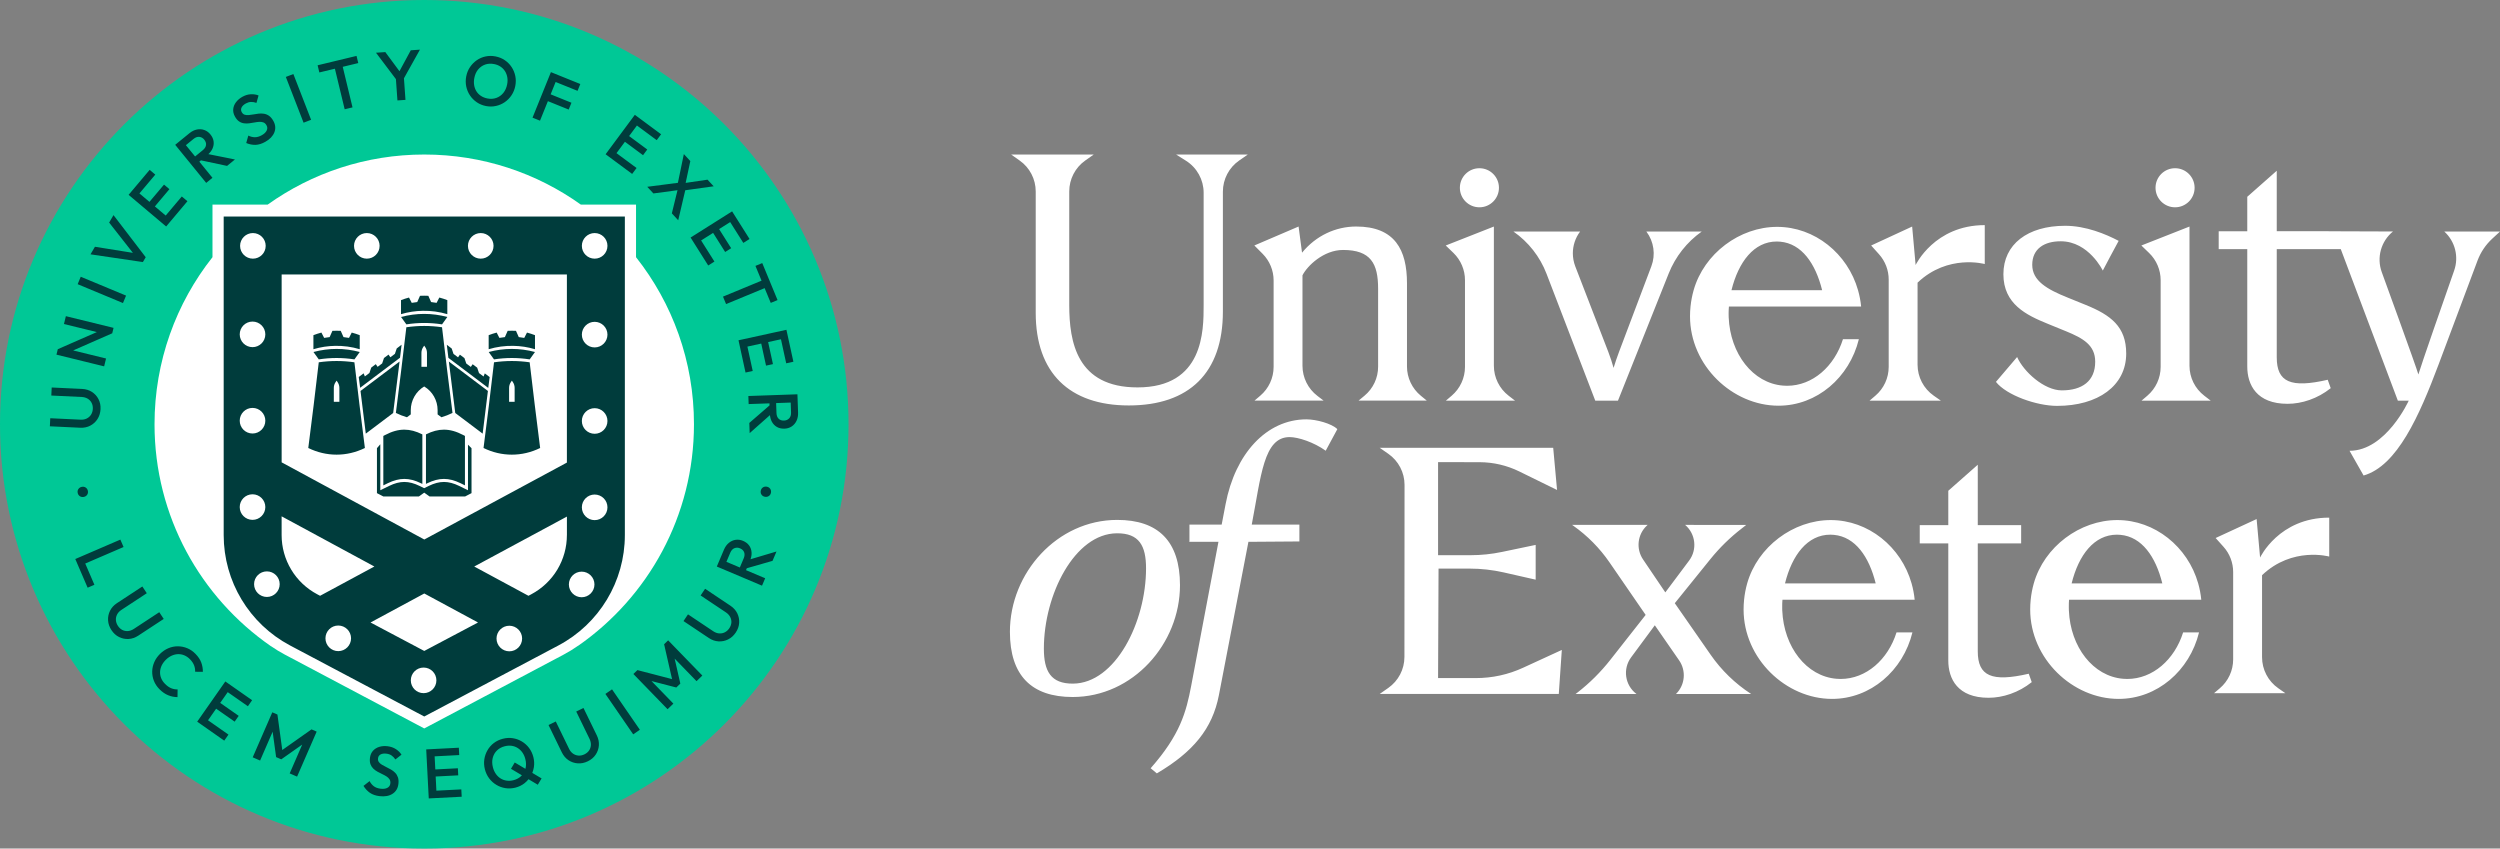 <?xml version="1.0" encoding="utf-8"?>
<!-- Generator: Adobe Illustrator 26.5.0, SVG Export Plug-In . SVG Version: 6.00 Build 0)  -->
<svg version="1.1" id="Layer_1" xmlns="http://www.w3.org/2000/svg" xmlns:xlink="http://www.w3.org/1999/xlink" x="0px" y="0px"
	 viewBox="0 0 1109.38 376.54" style="enable-background:new 0 0 1109.38 376.54;" xml:space="preserve">
<rect x="0" y="0" width="1109.38" height="376.54" fill="#808080" stroke="none"/>
<style type="text/css">
	.st0{fill:#00C896;}
	.st1{fill:#FFFFFF;}
	.st2{fill:#003C3C;}
	.st3{fill:#FFFFFF;}
</style>
<g>
	<g>
		<path class="st0" d="M376.54,188.27c0,103.98-84.29,188.27-188.27,188.27C84.29,376.54,0,292.24,0,188.27S84.29,0,188.27,0
			C292.24,0,376.54,84.29,376.54,188.27"/>
		<path class="st1" d="M282.24,114.13V90.8h-24.48c-19.59-14-43.58-22.23-69.5-22.23c-25.92,0-49.91,8.24-69.5,22.23H94.29v23.33
			c-16.11,20.39-25.72,46.14-25.72,74.14c0,40.84,20.46,76.9,51.68,98.5c0.01-0.01,0.01-0.01,0.02-0.02c1.96,1.35,4,2.61,6.14,3.74
			l61.85,32.76l61.85-32.76c2.26-1.2,4.42-2.53,6.48-3.98c0.01,0.01,0.01,0.01,0.02,0.02c31.03-21.63,51.34-57.57,51.34-98.26
			C307.97,160.27,298.35,134.52,282.24,114.13"/>
		<path class="st2" d="M277.28,237.45V96.09H99.26v141.36c0,20.53,11.34,39.37,29.47,48.98l59.53,31.52l59.53-31.52
			C265.93,276.82,277.28,257.98,277.28,237.45 M220.33,283.34c0-3.13,2.55-5.67,5.68-5.67c3.14,0,5.68,2.54,5.68,5.67
			c0,3.14-2.54,5.68-5.68,5.68C222.88,289.02,220.33,286.48,220.33,283.34 M182.3,301.91c0-3.14,2.54-5.68,5.67-5.68
			c3.14,0,5.68,2.54,5.68,5.68c0,3.14-2.54,5.68-5.68,5.68C184.83,307.59,182.3,305.05,182.3,301.91 M164.42,276.23l23.86-12.87
			l23.84,12.87l-23.86,12.63L164.42,276.23z M144.42,283.26c0-3.14,2.54-5.68,5.68-5.68c3.13,0,5.68,2.54,5.68,5.68
			c0,3.13-2.55,5.68-5.68,5.68C146.96,288.94,144.42,286.39,144.42,283.26 M124.97,229.12l41.16,22.27l-24.09,12.99l-1.27-0.67
			c-4.76-2.52-8.76-6.3-11.54-10.93c-2.79-4.63-4.26-9.93-4.26-15.33V229.12z M106.38,225.02c0-3.14,2.54-5.68,5.68-5.68
			c3.13,0,5.68,2.54,5.68,5.68c0,3.13-2.55,5.67-5.68,5.67C108.91,230.68,106.38,228.15,106.38,225.02 M106.38,186.69
			c0-3.14,2.54-5.68,5.68-5.68c3.13,0,5.68,2.54,5.68,5.68c0,3.14-2.55,5.68-5.68,5.68C108.91,192.37,106.38,189.83,106.38,186.69
			 M106.38,148.38c0-3.14,2.54-5.68,5.68-5.68c3.13,0,5.68,2.54,5.68,5.68c0,3.13-2.55,5.67-5.68,5.67
			C108.91,154.04,106.38,151.51,106.38,148.38 M117.9,109.1c0,3.14-2.54,5.68-5.68,5.68c-3.13,0-5.68-2.54-5.68-5.68
			c0-3.13,2.55-5.68,5.68-5.68C115.37,103.42,117.9,105.97,117.9,109.1 M124.11,259.22c0,3.14-2.54,5.68-5.68,5.68
			c-3.14,0-5.68-2.54-5.68-5.68c0-3.13,2.54-5.67,5.68-5.67C121.58,253.55,124.11,256.09,124.11,259.22 M168.45,109.1
			c0,3.14-2.54,5.68-5.68,5.68c-3.13,0-5.67-2.54-5.67-5.68c0-3.13,2.54-5.68,5.67-5.68C165.92,103.42,168.45,105.97,168.45,109.1
			 M219.01,109.1c0,3.14-2.55,5.68-5.68,5.68c-3.14,0-5.68-2.54-5.68-5.68c0-3.13,2.54-5.68,5.68-5.68
			C216.46,103.42,219.01,105.97,219.01,109.1 M251.56,205.27l-63.28,34.14l-63.3-34.24v-83.37h126.58V205.27z M251.56,237.45
			c0,5.4-1.47,10.69-4.25,15.33c-2.78,4.62-6.78,8.4-11.55,10.93l-1.26,0.67l-24.06-12.99l41.13-22.16V237.45z M258.11,253.67
			c3.14,0,5.68,2.54,5.68,5.68c0,3.13-2.54,5.68-5.68,5.68c-3.13,0-5.67-2.55-5.67-5.68C252.45,256.21,254.99,253.67,258.11,253.67
			 M269.56,109.1c0,3.14-2.54,5.68-5.68,5.68c-3.14,0-5.68-2.54-5.68-5.68c0-3.13,2.54-5.68,5.68-5.68
			C267.02,103.42,269.56,105.97,269.56,109.1 M269.56,148.49c0,3.13-2.54,5.68-5.68,5.68c-3.14,0-5.68-2.55-5.68-5.68
			c0-3.14,2.54-5.68,5.68-5.68C267.02,142.82,269.56,145.35,269.56,148.49 M269.56,186.81c0,3.14-2.54,5.68-5.68,5.68
			c-3.14,0-5.68-2.54-5.68-5.68c0-3.13,2.54-5.68,5.68-5.68C267.02,181.13,269.56,183.68,269.56,186.81 M269.56,225.13
			c0,3.13-2.54,5.68-5.68,5.68c-3.14,0-5.68-2.55-5.68-5.68c0-3.14,2.54-5.68,5.68-5.68C267.02,219.46,269.56,221.99,269.56,225.13
			 M188.25,218.61l2.37,1.7h15.77l2.85-1.48V198.9l-1.57-1.57v20.22l-3.88-1.9c-2.44-1.2-4.66-1.78-6.78-1.78
			c-2.13,0-4.35,0.58-6.79,1.78l-2,0.98l-2-0.98c-2.44-1.2-4.66-1.78-6.79-1.78c-2.13,0-4.35,0.58-6.79,1.78l-3.88,1.9v-20.42
			l-1.49,1.75v19.95l2.85,1.48h15.77L188.25,218.61z M202.03,183.27l12.15,9.16c0.82-6.48,1.6-12.87,2.33-18.94l-17.33-13.06
			c0.88,7.28,1.83,14.97,2.82,22.67L202.03,183.27z M219.22,160.77c-1.48,12.69-3.01,25.36-4.65,38.03c8.03,3.94,17.09,3.94,25.12,0
			c-1.63-12.66-3.16-25.34-4.65-38.03C229.78,160.01,224.49,160.01,219.22,160.77 M225.91,172.13c0-0.91,0.27-1.81,0.78-2.56
			c0.18-0.27,0.27-0.39,0.45-0.66c0.17,0.27,0.27,0.39,0.45,0.66c0.51,0.75,0.78,1.65,0.78,2.56v6.18c-0.82,0.01-1.64,0.01-2.46,0
			V172.13z M235.05,159.48c0.77-1.11,1.54-2.21,2.35-3.28c-6.77-1.82-13.77-1.82-20.54,0c0.81,1.08,1.59,2.17,2.36,3.28
			C224.49,158.66,229.78,158.66,235.05,159.48 M227.75,153.47c3.23,0.05,6.51,0.54,9.65,1.49v-6.23c-1.17-0.45-2.34-0.83-3.55-1.15
			c-0.41,0.78-0.81,1.57-1.21,2.36c-0.81-0.15-1.62-0.26-2.44-0.35c-0.41-0.93-0.82-1.85-1.23-2.78c-1.24-0.06-2.45-0.06-3.69,0
			c-0.41,0.93-0.82,1.85-1.23,2.78c-0.82,0.08-1.63,0.2-2.44,0.35c-0.4-0.79-0.8-1.58-1.21-2.36c-1.21,0.32-2.38,0.7-3.55,1.15v6.23
			C220.4,153.89,224.11,153.41,227.75,153.47 M217.29,167.32l-2.16-1.63l-0.55,1.38l-2.02-1.52l-0.81-2.4l-2.02-1.52l-0.81,1.19
			l-2.02-1.52l-0.81-2.4l-2.02-1.52l-0.81,1.19l-2.02-1.52l-0.81-2.4l-2.16-1.65c0,0,0.51,4.23,0.7,5.8l17.69,13.34
			C216.79,171.19,217.29,167.32,217.29,167.32 M196.15,143.94c0.77-1.11,1.54-2.21,2.36-3.28c-6.77-1.82-13.77-1.82-20.54,0
			c0.81,1.07,1.59,2.17,2.36,3.28C185.59,143.11,190.88,143.11,196.15,143.94 M187.62,137.92c3.64-0.06,7.35,0.42,10.88,1.49v-6.23
			c-1.17-0.45-2.34-0.83-3.55-1.15c-0.41,0.78-0.81,1.57-1.21,2.36c-0.81-0.15-1.62-0.26-2.44-0.35c-0.41-0.93-0.82-1.85-1.23-2.78
			c-1.24-0.06-2.45-0.06-3.69,0c-0.41,0.93-0.82,1.85-1.23,2.78c-0.82,0.08-1.63,0.2-2.44,0.35c-0.4-0.79-0.8-1.58-1.21-2.36
			c-1.21,0.32-2.38,0.7-3.55,1.15v6.23C181.11,138.46,184.39,137.97,187.62,137.92 M178.21,152.97l-2.16,1.65l-0.81,2.4l-2.02,1.52
			l-0.81-1.19l-2.02,1.52l-0.81,2.4l-2.02,1.52l-0.81-1.19l-2.02,1.52l-0.81,2.4l-2.02,1.52l-0.55-1.38l-2.16,1.63
			c0,0,0.51,3.87,0.62,4.79l17.69-13.34C177.7,157.2,178.21,152.97,178.21,152.97 M157.28,159.48c0.77-1.11,1.54-2.2,2.36-3.28
			c-6.77-1.82-13.77-1.82-20.54,0c0.81,1.07,1.59,2.17,2.36,3.28C146.72,158.66,152.01,158.66,157.28,159.48 M148.75,153.47
			c3.64-0.06,7.35,0.42,10.88,1.49v-6.23c-1.17-0.45-2.34-0.83-3.55-1.15c-0.41,0.78-0.81,1.57-1.21,2.36
			c-0.81-0.15-1.62-0.26-2.44-0.35c-0.41-0.93-0.82-1.85-1.23-2.78c-1.24-0.06-2.45-0.06-3.69,0c-0.41,0.93-0.82,1.85-1.23,2.78
			c-0.82,0.08-1.63,0.2-2.44,0.35c-0.4-0.79-0.8-1.58-1.21-2.36c-1.21,0.32-2.38,0.7-3.55,1.15v6.23
			C142.24,154.01,145.52,153.52,148.75,153.47 M141.45,160.77c-1.48,12.69-3,25.36-4.65,38.03c8.04,3.94,17.09,3.94,25.12,0
			c-1.64-12.66-3.15-25.34-4.65-38.03C152.01,160.01,146.72,160.01,141.45,160.77 M148.13,172.13c0-0.91,0.27-1.81,0.79-2.56
			c0.17-0.27,0.27-0.39,0.44-0.66c0.19,0.27,0.28,0.39,0.45,0.66c0.51,0.75,0.79,1.65,0.79,2.56v6.18c-0.82,0.01-1.64,0.01-2.47,0
			V172.13z M162.32,192.43l12.15-9.16l0.02-0.17c1-7.7,1.95-15.39,2.82-22.67l-17.33,13.06
			C160.72,179.57,161.5,185.96,162.32,192.43 M186.8,214.44l0.62,0.3v-21.98c-2.87-1.43-5.43-2.1-8-2.1c-2.75,0-5.48,0.77-8.6,2.41
			l-0.72,0.38v21.94l1.94-0.95c2.63-1.29,5.05-1.92,7.38-1.92C181.76,212.52,184.18,213.15,186.8,214.44 M196.99,190.66
			c-2.56,0-5.11,0.67-7.97,2.09v21.98l0.59-0.29c2.63-1.29,5.05-1.92,7.39-1.92c2.34,0,4.75,0.63,7.38,1.91l1.94,0.95v-21.94
			l-0.72-0.38C202.48,191.43,199.74,190.66,196.99,190.66 M188.24,171.49c1.84,1.11,3.33,2.65,4.36,4.47
			c1.02,1.81,1.59,3.87,1.59,6.02v1.91c0.71,0.53,0.99,0.74,1.7,1.27c1.68-0.5,3.31-1.14,4.91-1.92
			c-1.65-12.66-3.16-25.35-4.65-38.02c-5.27-0.77-10.56-0.77-15.83,0c-1.5,12.67-3.01,25.36-4.65,38.02
			c1.6,0.79,3.22,1.43,4.91,1.92c0.71-0.53,1-0.74,1.7-1.27v-1.91C182.3,177.69,184.56,173.7,188.24,171.49 M189.47,162.76
			c-0.82,0.01-1.65,0.01-2.46,0v-6.17c0-0.92,0.27-1.82,0.78-2.56c0.17-0.27,0.27-0.4,0.45-0.66c0.17,0.27,0.27,0.4,0.45,0.66
			c0.51,0.74,0.78,1.64,0.78,2.56V162.76z"/>
		<path class="st2" d="M342.11,218.66c-0.13,0.65-0.45,1.14-0.97,1.47c-0.52,0.33-1.1,0.43-1.73,0.31
			c-0.65-0.13-1.15-0.44-1.49-0.95c-0.35-0.5-0.45-1.08-0.32-1.73c0.13-0.65,0.45-1.14,0.96-1.48c0.51-0.33,1.09-0.43,1.74-0.31
			c0.63,0.13,1.12,0.44,1.48,0.94C342.12,217.43,342.24,218.01,342.11,218.66 M322.35,249.31l1.72-4.07
			c0.43-1.01,1.05-1.67,1.85-1.99c0.81-0.31,1.63-0.29,2.47,0.07c0.94,0.4,1.55,0.99,1.83,1.77c0.29,0.79,0.22,1.69-0.21,2.7
			l-1.71,4.04L322.35,249.31z M342.81,248.88l1.76-4.15l-11.52,3.43c0.36-1.04,0.53-2.04,0.46-3.01c-0.07-1.16-0.43-2.18-1.07-3.07
			c-0.64-0.89-1.54-1.58-2.7-2.07c-1.11-0.47-2.21-0.63-3.3-0.47c-1.09,0.16-2.09,0.61-3,1.35c-0.91,0.74-1.63,1.74-2.17,3
			l-3.18,7.51l20.06,8.49l1.4-3.29l-8.51-3.6l0.36-0.85L342.81,248.88z M326.49,280.69c-0.91,1.36-2.04,2.38-3.39,3.05
			c-1.35,0.67-2.77,0.96-4.27,0.87c-1.5-0.09-2.93-0.59-4.29-1.5l-11.23-7.51l1.99-2.98l11.2,7.49c0.88,0.59,1.77,0.91,2.66,0.97
			c0.89,0.06,1.73-0.11,2.51-0.51c0.78-0.4,1.44-1,1.97-1.79c0.54-0.81,0.84-1.64,0.91-2.5c0.06-0.86-0.11-1.68-0.52-2.48
			c-0.41-0.79-1.04-1.48-1.9-2.06l-11.23-7.5l1.99-2.97l11.25,7.52c1.36,0.91,2.37,2.03,3.03,3.37c0.65,1.34,0.93,2.75,0.84,4.23
			C327.92,277.88,327.41,279.31,326.49,280.69 M311.66,299.78l-15.17-15.63l-1.79,1.73l3.53,15.48l-15.37-4l-1.79,1.73l15.17,15.63
			l2.57-2.49l-9.71-10.01l11.01,2.86l1.79-1.73l-2.52-11.09l9.71,10.01L311.66,299.78z M280.99,325.87l-12.35-17.94l2.95-2.03
			l12.35,17.94L280.99,325.87z M260.85,337.82c-1.47,0.72-2.96,1.03-4.46,0.92c-1.5-0.1-2.88-0.57-4.12-1.4
			c-1.25-0.83-2.23-1.99-2.95-3.46l-5.91-12.15l3.22-1.57l5.89,12.12c0.46,0.95,1.06,1.68,1.81,2.18c0.74,0.5,1.55,0.78,2.43,0.83
			c0.88,0.05,1.74-0.14,2.6-0.56c0.88-0.43,1.56-0.99,2.04-1.7c0.49-0.71,0.75-1.51,0.81-2.4c0.05-0.89-0.15-1.8-0.6-2.74
			l-5.91-12.15l3.22-1.57l5.92,12.17c0.72,1.47,1.02,2.95,0.91,4.44c-0.11,1.48-0.58,2.84-1.41,4.08
			C263.51,336.11,262.35,337.09,260.85,337.82 M231.33,344.31c-0.91,0.92-2.08,1.55-3.51,1.92c-1.05,0.26-2.06,0.32-3.04,0.17
			c-0.98-0.15-1.87-0.47-2.67-0.98c-0.8-0.5-1.5-1.18-2.09-2.03c-0.59-0.84-1.02-1.82-1.3-2.93c-0.38-1.49-0.4-2.87-0.07-4.15
			c0.33-1.28,0.95-2.38,1.87-3.28c0.92-0.91,2.08-1.54,3.49-1.89c1.06-0.27,2.08-0.33,3.05-0.19c0.97,0.14,1.86,0.47,2.67,0.98
			c0.81,0.51,1.51,1.18,2.1,2.01c0.58,0.83,1.01,1.79,1.29,2.9c0.38,1.49,0.4,2.88,0.07,4.17c-0.01,0.05-0.03,0.1-0.05,0.15
			l-4.72-2.81l-1.67,2.8l4.83,2.88C231.5,344.11,231.43,344.21,231.33,344.31 M240.33,345.43l-4.12-2.46
			c0.33-0.82,0.57-1.67,0.71-2.57c0.22-1.46,0.14-2.94-0.24-4.45c-0.38-1.51-1.02-2.85-1.9-4.03c-0.89-1.18-1.95-2.14-3.19-2.88
			c-1.24-0.75-2.58-1.23-4.01-1.46c-1.44-0.22-2.91-0.15-4.42,0.24c-1.51,0.38-2.84,1.01-4,1.89c-1.16,0.88-2.1,1.94-2.82,3.19
			c-0.72,1.24-1.2,2.59-1.42,4.03c-0.22,1.45-0.14,2.93,0.24,4.43c0.38,1.51,1.02,2.85,1.9,4.03c0.89,1.18,1.95,2.14,3.18,2.88
			c1.24,0.75,2.58,1.24,4.03,1.47c1.45,0.23,2.93,0.16,4.44-0.22c1.49-0.38,2.81-1.01,3.96-1.9c0.71-0.55,1.33-1.17,1.87-1.84
			l4.1,2.45L240.33,345.43z M204.88,353.55l-0.17-3.26l-11.06,0.57l-0.32-6.28l10.01-0.52l-0.16-3.14l-10.01,0.52l-0.3-5.81
			l10.91-0.57l-0.17-3.26l-14.48,0.75l1.13,21.75L204.88,353.55z M168.44,353.29c-1.71-0.2-3.12-0.69-4.25-1.45
			c-1.12-0.76-2.08-1.79-2.89-3.1l2.7-2.12c0.49,0.94,1.12,1.7,1.89,2.28c0.77,0.58,1.79,0.95,3.06,1.1c1.2,0.14,2.18,0.01,2.95-0.4
			c0.77-0.41,1.21-1.05,1.31-1.91c0.09-0.72-0.03-1.33-0.34-1.83c-0.32-0.5-0.76-0.93-1.33-1.3c-0.57-0.37-1.21-0.72-1.91-1.04
			c-0.7-0.32-1.4-0.68-2.1-1.07c-0.7-0.39-1.32-0.84-1.87-1.37c-0.55-0.53-0.97-1.17-1.26-1.94c-0.28-0.77-0.36-1.7-0.23-2.82
			c0.15-1.28,0.6-2.33,1.33-3.15c0.73-0.82,1.67-1.4,2.79-1.75c1.13-0.35,2.35-0.44,3.67-0.28c1.42,0.17,2.66,0.6,3.72,1.29
			c1.06,0.69,1.88,1.51,2.48,2.46l-2.7,2.12c-0.53-0.77-1.12-1.37-1.74-1.79c-0.63-0.42-1.38-0.68-2.24-0.78
			c-1.07-0.13-1.94-0.01-2.6,0.35c-0.66,0.36-1.04,0.93-1.13,1.71c-0.08,0.66,0.04,1.21,0.37,1.66c0.32,0.45,0.77,0.84,1.35,1.19
			c0.57,0.35,1.21,0.69,1.91,1.03c0.7,0.33,1.4,0.7,2.09,1.1c0.69,0.4,1.32,0.87,1.87,1.43c0.55,0.56,0.96,1.24,1.24,2.04
			c0.28,0.81,0.35,1.79,0.21,2.94c-0.23,1.94-1.1,3.39-2.6,4.36C172.69,353.22,170.77,353.57,168.44,353.29 M138.24,323.66
			l-12.98,9.16l-2.15-15.74l-2.28-0.99l-8.69,19.97l3.28,1.43l5.56-12.79l1.55,11.27l2.28,0.99l9.3-6.55l-5.56,12.79l3.28,1.43
			l8.69-19.97L138.24,323.66z M110,313.4l1.87-2.68l-11.88-8.32L87.5,320.25l12.01,8.41l1.87-2.68l-9.07-6.35l3.6-5.15l8.21,5.75
			l1.8-2.57l-8.21-5.75l3.34-4.77L110,313.4z M70.73,305.81c-1.1-1.13-1.92-2.37-2.45-3.72c-0.53-1.36-0.77-2.75-0.74-4.18
			c0.04-1.43,0.35-2.81,0.95-4.15c0.59-1.34,1.45-2.55,2.56-3.64c1.11-1.09,2.34-1.91,3.69-2.48c1.35-0.56,2.73-0.85,4.16-0.84
			c1.42,0,2.81,0.28,4.16,0.83c1.35,0.55,2.58,1.39,3.68,2.52c1.23,1.26,2.09,2.55,2.58,3.88c0.48,1.33,0.72,2.69,0.7,4.1
			l-3.43-0.04c0.05-0.95-0.1-1.9-0.46-2.83c-0.36-0.94-0.97-1.84-1.83-2.72c-0.76-0.77-1.58-1.34-2.47-1.72
			c-0.89-0.38-1.81-0.55-2.77-0.54c-0.95,0.02-1.89,0.24-2.82,0.65c-0.93,0.42-1.8,1.02-2.62,1.82c-0.81,0.8-1.44,1.66-1.88,2.58
			c-0.43,0.92-0.67,1.86-0.71,2.81c-0.04,0.95,0.12,1.88,0.48,2.78c0.36,0.9,0.91,1.73,1.67,2.5c0.93,0.95,1.86,1.61,2.8,1.99
			c0.93,0.38,1.88,0.55,2.83,0.51l-0.04,3.43c-1.42,0-2.81-0.28-4.17-0.84C73.24,307.95,71.95,307.05,70.73,305.81 M49.45,279.61
			c-0.9-1.37-1.4-2.81-1.49-4.31c-0.09-1.5,0.19-2.93,0.86-4.27c0.67-1.35,1.69-2.47,3.06-3.37l11.29-7.41l1.97,2.99l-11.26,7.4
			c-0.89,0.58-1.53,1.27-1.93,2.07c-0.41,0.8-0.58,1.64-0.51,2.51c0.07,0.88,0.36,1.71,0.89,2.51c0.54,0.81,1.19,1.42,1.95,1.81
			c0.77,0.39,1.59,0.55,2.48,0.49c0.89-0.06,1.77-0.38,2.63-0.95l11.29-7.42l1.97,2.99l-11.31,7.43c-1.37,0.9-2.8,1.39-4.28,1.47
			c-1.49,0.08-2.89-0.21-4.22-0.87C51.48,282.02,50.36,280.99,49.45,279.61 M54.83,242.74l-1.42-3.29l-20,8.62l5.48,12.72l3-1.29
			l-4.06-9.43L54.83,242.74z M34.47,218.71c-0.13-0.65-0.02-1.23,0.34-1.73c0.36-0.5,0.85-0.82,1.48-0.94
			c0.65-0.13,1.23-0.03,1.74,0.31c0.51,0.33,0.83,0.82,0.96,1.48c0.13,0.65,0.02,1.23-0.32,1.73c-0.34,0.5-0.84,0.82-1.49,0.95
			c-0.63,0.12-1.21,0.02-1.73-0.31C34.92,219.85,34.6,219.36,34.47,218.71 M350.19,185.65c-0.6,0.62-1.36,0.95-2.27,0.98
			c-1.02,0.04-1.82-0.24-2.41-0.83c-0.59-0.59-0.91-1.44-0.95-2.54l-0.15-4.39l6.47-0.23l0.15,4.42
			C351.07,184.17,350.79,185.03,350.19,185.65 M353.86,174.97l-21.77,0.76l0.12,3.58l9.24-0.32l0.03,0.92l-8.97,7.77l0.16,4.51
			l9-7.97c0.11,1.09,0.39,2.07,0.85,2.93c0.55,1.02,1.31,1.79,2.26,2.33c0.95,0.54,2.06,0.78,3.33,0.74
			c1.2-0.04,2.26-0.37,3.19-0.97c0.92-0.6,1.64-1.43,2.15-2.49c0.51-1.06,0.75-2.27,0.7-3.64L353.86,174.97z M331.66,153.8
			l6.14-1.34l2.13,9.79l3.07-0.67l-2.14-9.79l5.69-1.24l2.33,10.67l3.19-0.7l-3.09-14.17L327.71,151l3.12,14.32l3.19-0.7
			L331.66,153.8z M342.02,134.41l3.02-1.25l-6.79-16.42l-3.02,1.25l2.71,6.56l-17.11,7.08l1.37,3.31l17.11-7.08L342.02,134.41z
			 M316.44,103.34l5.35,8.48l2.66-1.68l-5.35-8.48l4.92-3.11l5.83,9.24l2.76-1.74l-7.74-12.26l-18.42,11.62l7.82,12.4l2.76-1.74
			l-5.91-9.37L316.44,103.34z M313.96,79.73l-9.7,1.43l2.07-9.68l-2.87-3.11l-2.64,12.76l-13.6,1.76l2.73,2.95l10.7-1.44
			l-2.52,10.28l2.83,3.06l3.12-13.31l12.61-1.76L313.96,79.73z M285.35,68.87l1.87-2.53l-8.05-5.96l3.47-4.68l8.78,6.5l1.94-2.62
			l-11.65-8.63l-12.97,17.5l11.78,8.73l1.95-2.63l-8.9-6.59l3.74-5.05L285.35,68.87z M256.29,40.31l1.22-3.03l-13.04-5.27
			l-8.16,20.2l3.32,1.34l3.5-8.66l9.23,3.73l1.22-3.03l-9.23-3.73l2.21-5.48L256.29,40.31z M216.26,43.69
			c1.45,0.28,2.78,0.2,3.99-0.24c1.22-0.44,2.25-1.17,3.09-2.2c0.84-1.03,1.41-2.3,1.71-3.81c0.22-1.12,0.24-2.18,0.06-3.17
			c-0.18-1-0.52-1.9-1.04-2.71c-0.52-0.81-1.18-1.48-2-2.02c-0.81-0.54-1.76-0.91-2.84-1.12c-1.42-0.28-2.75-0.2-3.96,0.23
			c-1.21,0.43-2.24,1.16-3.09,2.17c-0.84,1.02-1.41,2.28-1.7,3.79c-0.22,1.12-0.24,2.19-0.07,3.21c0.17,1.02,0.51,1.92,1.02,2.72
			c0.51,0.8,1.18,1.47,2,2.02C214.26,43.1,215.2,43.48,216.26,43.69 M215.67,47.06c-1.53-0.3-2.9-0.86-4.11-1.69
			c-1.21-0.83-2.22-1.84-3.02-3.05c-0.8-1.2-1.35-2.52-1.65-3.97s-0.3-2.93,0-4.46c0.3-1.53,0.85-2.9,1.67-4.11
			c0.82-1.21,1.82-2.23,3-3.05c1.18-0.81,2.49-1.38,3.91-1.68c1.42-0.3,2.9-0.31,4.43-0.01c1.53,0.3,2.89,0.85,4.1,1.67
			c1.2,0.82,2.21,1.82,3.01,3.03c0.8,1.2,1.35,2.53,1.65,3.97c0.3,1.44,0.3,2.93,0,4.45c-0.3,1.53-0.86,2.9-1.68,4.13
			c-0.82,1.22-1.82,2.24-3,3.05c-1.18,0.81-2.49,1.37-3.91,1.68C218.64,47.34,217.18,47.35,215.67,47.06 M186.35,22.03l-4.07,0.29
			l-5.02,9.28l-6.28-8.49l-4.13,0.29l8.84,11.71l0.67,9.46l3.57-0.25l-0.68-9.59L186.35,22.03z M158.98,27.99l-0.77-3.18
			l-17.27,4.16l0.77,3.18l6.9-1.66l4.34,18l3.48-0.84l-4.34-18L158.98,27.99z M134.71,54.45l-7.87-20.31l3.34-1.29l7.87,20.31
			L134.71,54.45z M117.7,62.95c-1.5,0.84-2.93,1.28-4.28,1.33c-1.35,0.05-2.74-0.23-4.16-0.81l0.93-3.3
			c0.95,0.47,1.91,0.71,2.87,0.73c0.96,0.02,2-0.28,3.13-0.91c1.05-0.59,1.77-1.27,2.15-2.06c0.38-0.79,0.36-1.56-0.07-2.32
			c-0.35-0.63-0.81-1.06-1.35-1.27c-0.55-0.21-1.16-0.31-1.85-0.27c-0.68,0.04-1.4,0.13-2.16,0.28c-0.76,0.15-1.53,0.28-2.32,0.37
			c-0.79,0.1-1.56,0.1-2.32,0c-0.76-0.1-1.48-0.37-2.16-0.83c-0.68-0.45-1.29-1.16-1.84-2.14c-0.63-1.12-0.89-2.23-0.78-3.33
			s0.52-2.12,1.23-3.06c0.71-0.94,1.64-1.74,2.8-2.39c1.25-0.7,2.5-1.08,3.76-1.14c1.26-0.06,2.41,0.11,3.45,0.53l-0.93,3.3
			c-0.89-0.31-1.71-0.45-2.46-0.42c-0.76,0.03-1.51,0.26-2.27,0.68c-0.94,0.53-1.57,1.13-1.89,1.81c-0.32,0.68-0.29,1.36,0.1,2.05
			c0.32,0.58,0.75,0.95,1.27,1.12c0.52,0.17,1.12,0.23,1.79,0.17c0.67-0.05,1.39-0.15,2.15-0.3c0.76-0.14,1.54-0.26,2.34-0.35
			c0.79-0.09,1.58-0.07,2.35,0.06c0.77,0.13,1.51,0.43,2.21,0.92c0.7,0.49,1.33,1.24,1.9,2.25c0.95,1.7,1.11,3.39,0.46,5.06
			C121.09,60.4,119.75,61.81,117.7,62.95 M82.48,64.42l3.43-2.79c0.85-0.69,1.71-0.99,2.57-0.89c0.86,0.1,1.58,0.51,2.15,1.22
			c0.64,0.79,0.91,1.6,0.79,2.42c-0.11,0.83-0.6,1.59-1.45,2.28l-3.4,2.77L82.48,64.42z M100.76,73.62l3.5-2.85l-11.79-2.37
			c0.81-0.75,1.42-1.56,1.82-2.44c0.48-1.06,0.64-2.13,0.5-3.21c-0.15-1.08-0.62-2.12-1.42-3.1c-0.76-0.93-1.66-1.58-2.7-1.96
			c-1.04-0.37-2.13-0.44-3.28-0.22c-1.15,0.23-2.26,0.77-3.32,1.64l-6.32,5.15l13.75,16.9l2.78-2.26l-5.83-7.17l0.72-0.58
			L100.76,73.62z M83.17,89.29l-2.5-2.11l-7.14,8.47l-4.81-4.05l6.46-7.66l-2.4-2.02l-6.46,7.66l-4.45-3.75l7.04-8.35l-2.5-2.11
			l-9.34,11.09l16.66,14.04L83.17,89.29z M50.37,95.46l-1.94,3.3l10.54,13.44l-16.84-2.7l-1.97,3.36l23.24,3.43l1.26-2.15
			L50.37,95.46z M54.57,134.48l-20.11-8.37l1.37-3.3l20.11,8.37L54.57,134.48z M50.39,145.49l-21.16-5.19l-0.85,3.48l14.6,3.58
			l-17.34,7.6l-0.59,2.42l21.16,5.19l0.85-3.48l-14.6-3.58l17.34-7.61L50.39,145.49z M44.61,181.57c-0.08,1.64-0.52,3.09-1.33,4.36
			c-0.81,1.27-1.88,2.25-3.21,2.95c-1.33,0.7-2.81,1-4.45,0.93l-13.49-0.64l0.17-3.58l13.46,0.64c1.06,0.05,1.98-0.13,2.78-0.54
			c0.8-0.41,1.43-0.99,1.89-1.73c0.46-0.75,0.71-1.6,0.76-2.55c0.05-0.97-0.13-1.84-0.52-2.61c-0.39-0.77-0.96-1.39-1.72-1.86
			c-0.76-0.47-1.65-0.73-2.69-0.78l-13.49-0.64l0.17-3.57l13.52,0.64c1.64,0.08,3.08,0.52,4.33,1.32c1.25,0.81,2.22,1.87,2.9,3.19
			C44.39,178.42,44.69,179.91,44.61,181.57"/>
	</g>
	<path class="st3" d="M647.82,83.32c0-4.79,3.88-8.67,8.67-8.67c4.79,0,8.67,3.88,8.67,8.67s-3.88,8.67-8.67,8.67
		C651.7,91.99,647.82,88.11,647.82,83.32z M459.6,84.96v53.87c0,26.55,14.88,41.09,41.3,41.09c26.82,0,41.76-14.48,41.76-41.69
		V85.03c0-5.5,2.7-10.66,7.22-13.8l3.84-2.66h-31.83l4.36,2.74c4.9,3.07,7.87,8.44,7.87,14.22v49.82c0,11.54,0,36.56-29.35,36.56
		c-26.89,0-30.29-20.08-30.29-36.56V84.94c0-5.45,2.65-10.57,7.1-13.71l3.76-2.65h-36.63l3.77,2.66
		C456.94,74.37,459.6,79.49,459.6,84.96z M650.09,124.33v38.48c0,4.93-2.17,9.61-5.92,12.8l-2.56,2.18h30.69l-2.82-2.17
		c-4.14-3.18-6.57-8.1-6.57-13.32v-61.77l-21.36,8.41l3.44,3.32C648.24,115.42,650.09,119.78,650.09,124.33z M914.94,173.23
		c-7.87,0-16.98-8.32-19.84-14.8l-9.4,11.03c4.71,5.97,18.12,10.65,27.12,10.65c18.13,0,30.69-8.87,30.69-23.24
		c0-11.89-6.78-17.06-18.13-21.63l-7.79-3.16c-9.2-3.69-15.78-7.46-15.78-14.57c0-7.12,5.34-10.48,12.73-10.44
		c12.38,0.07,18.58,13,18.58,13c2.68-5.14,3.91-7.38,7.04-13.19c-5.68-2.98-14.51-6.69-23.75-6.69c-16.63,0-27.4,8.19-27.4,21.49
		c0,13.23,10.14,18.13,19.75,22.03l8.06,3.29c7.52,3.09,12.93,6.11,12.93,13.5C929.75,169.17,923.88,173.23,914.94,173.23z
		 M686.28,121.5l21.62,56.29c0.12,0.02,9.96,0.02,10.08,0l22.51-56.44c1.49-3.74,3.52-7.23,5.98-10.36
		c2.47-3.14,5.38-5.91,8.67-8.24h-24.57l0.05,0.06c3.3,4.41,4.12,10.2,2.17,15.35l-14.36,38.03c-0.93,2.4-1.66,4.73-2.4,7.07
		c-0.66-2.33-1.4-4.67-2.33-7.07l-14.67-37.98c-0.72-1.88-1.08-3.85-1.08-5.8c0-3.43,1.1-6.83,3.22-9.66H671.6
		C678.25,107.38,683.37,113.91,686.28,121.5z M965.19,91.99c4.79,0,8.67-3.88,8.67-8.67s-3.88-8.67-8.67-8.67
		c-4.79,0-8.67,3.88-8.67,8.67S960.4,91.99,965.19,91.99z M751.55,128.79c4.6-16.27,20.43-28.12,37.07-28.12
		c16.64,0,31.29,11.84,35.89,28.12c0.66,2.33,1.13,4.75,1.37,7.24h-58.67c-0.01,0.11-0.02,0.2-0.02,0.31l-0.02,0.32
		c-0.02,0.27-0.04,0.55-0.05,0.81c-0.01,0.29-0.02,0.59-0.03,0.88c-0.01,0.28-0.01,0.55-0.01,0.83c0,0.28,0,0.55,0.01,0.83
		c0.01,0.27,0.01,0.54,0.02,0.81c0.68,16.19,10.74,29.21,24.09,30.29c0.6,0.05,1.2,0.08,1.81,0.08c11.34,0,21.02-8.59,24.81-20.68
		h7.06c-4.17,17-18.57,29.52-35.68,29.52c-20.38,0-39.25-17.77-39.25-39.68c0-1.46,0.08-2.91,0.22-4.32
		C750.43,133.54,750.89,131.12,751.55,128.79z M768.34,128.79h40.24c-2.95-11.92-9.1-20.66-18.55-21.54
		c-0.52-0.05-1.05-0.08-1.58-0.08C778.32,107.17,771.46,116.21,768.34,128.79z M832.18,175.61l-2.56,2.18h31.64l-3.15-2.2
		c-4.51-3.14-7.19-8.28-7.19-13.78v-36.38c13.47-12.83,29.82-8.26,29.82-8.26V99.9c-22.32,0-30.68,17.71-30.68,17.71l-1.54-17.08
		l-18.19,8.41l3.49,3.89c2.76,3.08,4.29,7.08,4.29,11.21v38.77C838.11,167.74,835.94,172.42,832.18,175.61z M759.11,290.56
		l-15.92-22.89l15.75-19.5c4.1-5.08,8.78-9.67,13.95-13.66l1.99-1.56l-27.1-0.03c4.67,3.99,5.45,10.92,1.77,15.84
		c-3.52,4.71-7.05,9.41-10.56,14.11l-9.88-14.61c-3.22-4.76-2.49-11.16,1.73-15.06l0.3-0.28h-33.52l0.54,0.38
		c6.27,4.42,11.7,9.92,16.05,16.24l16.05,23.33l-15.73,20.01c-4.22,5.36-9.07,10.19-14.46,14.38l-0.9,0.7h27.04l-0.08-0.06
		c-5.08-3.86-6.11-11.08-2.32-16.2c3.5-4.73,7.01-9.47,10.52-14.23l10.78,15.56c3.19,4.6,2.66,10.81-1.27,14.8l-0.13,0.13h33.38
		l-0.14-0.09C769.95,303.31,763.88,297.43,759.11,290.56z M971.59,162.3v-61.77l-21.36,8.41l3.44,3.32
		c3.27,3.16,5.12,7.52,5.12,12.07v38.48c0,4.93-2.17,9.61-5.92,12.8l-2.56,2.18h30.69l-2.82-2.17
		C974.02,172.44,971.59,167.52,971.59,162.3z M918.05,268.45c-0.01,0.28-0.01,0.55-0.01,0.83c0,0.27,0,0.55,0.01,0.83
		c0.01,0.27,0.01,0.54,0.02,0.81c0.68,16.19,10.74,29.21,24.08,30.29c0.6,0.05,1.2,0.08,1.81,0.08c11.34,0,21.02-8.59,24.81-20.67
		h7.06c-4.17,16.99-18.57,29.52-35.68,29.52c-20.38,0-39.25-17.77-39.25-39.68c0-1.46,0.08-2.91,0.22-4.32
		c0.25-2.49,0.71-4.91,1.37-7.24c4.6-16.27,20.43-28.12,37.07-28.12c16.64,0,31.29,11.84,35.89,28.12c0.66,2.33,1.13,4.75,1.37,7.24
		h-58.67c-0.01,0.11-0.02,0.2-0.02,0.31l-0.02,0.32c-0.02,0.27-0.04,0.55-0.05,0.81C918.06,267.86,918.05,268.15,918.05,268.45z
		 M919.29,258.88h40.24c-2.95-11.92-9.1-20.66-18.55-21.54c-0.52-0.05-1.05-0.08-1.58-0.08C929.27,237.26,922.4,246.3,919.29,258.88
		z M1084.64,102.73l0.08,0.07c4.76,4.36,6.46,11.15,4.32,17.25c-4.25,12.04-14.88,42.59-15.88,46.12
		c-0.93-3.4-16.23-45.36-16.23-45.36c-2.38-6.47-0.39-13.74,4.96-18.09l-28.53-0.1l-0.03-0.02h-23.02V75.77l-13.08,11.55v15.29
		h-12.68v7.93h12.68v52.1c0,8.14,4.14,16.55,17.88,16.55c6.27,0,13.34-2.27,19.15-6.94l-1.33-3.73c-16.41,3.8-22.62,1.07-22.62-9.94
		v-48.03h28.41l25.33,67.25h4.82c0,0-10.06,22.24-26.26,22.24l6.23,10.97c14.93-4.27,24.74-26.51,33.32-49.36l17.25-46.04
		c1.38-3.68,3.6-6.98,6.48-9.65l3.48-3.21H1084.64z M877.64,289.03v-47.9h19.25v-8.09h-19.25v-26.81l-13.08,11.55v15.26h-12.67v8.09
		h12.67v51.97c0,8.14,4.14,16.54,17.88,16.54c6.27,0,13.34-2.27,19.15-6.94l-1.33-3.73C883.84,302.77,877.64,300.03,877.64,289.03z
		 M523.62,259.67c0,26.09-20.94,49.63-47.62,49.63c-18.2,0-27.85-9.47-27.85-28.95c0-26.09,20.94-49.64,47.62-49.64
		C513.97,230.71,523.62,240.19,523.62,259.67z M508.56,252.19c0-10.01-3.06-15.61-12.94-15.54c-18.75,0.13-32.4,27.22-32.4,51.17
		c0,10.01,3.06,15.61,12.94,15.54C494.91,303.23,508.56,276.15,508.56,252.19z M1002.92,247.41l-1.54-17.08l-18.19,8.41l3.49,3.89
		c2.77,3.08,4.29,7.08,4.29,11.22v38.77c0,4.93-2.17,9.61-5.92,12.8l-2.56,2.18h31.64l-3.15-2.2c-4.51-3.14-7.19-8.29-7.19-13.78
		v-36.38c13.47-12.83,29.81-8.26,29.81-8.26v-17.28C1011.27,229.69,1002.92,247.41,1002.92,247.41z M543.86,223.72
		c-0.6,3-1.13,6-1.74,9.07h-14.3v7.31l-0.09,0.34h12.96l-12.09,63.87c-2.22,11.68-4.9,21.76-18,36.6l2.75,2.28
		c16.05-9.47,24.65-19.75,27.54-34.72l13.1-68.03l22.62-0.17v-7.49h-21.14c4.16-21.56,5.24-38.82,16.79-38.82
		c3.79,0,10.73,2.25,16.03,6.05l5.16-9.58c-2.44-2.45-9.3-4.34-13.73-4.34C561.93,186.11,548.09,201.43,543.86,223.72z
		 M605.48,175.61l-2.62,2.17h30.29l-2.65-2.17c-3.89-3.19-6.15-7.96-6.15-12.99v-36.95c0-14.75-5.34-25.15-22.55-25.15
		c-9.01,0-17.81,4-24.02,11.61c-0.57-4.04-1.53-11.61-1.53-11.61l-19.63,8.41l3.67,3.69c3.13,3.15,4.88,7.4,4.88,11.84v38.34
		c0,4.93-2.17,9.61-5.93,12.8l-2.56,2.18h30.69l-2.76-2.1c-4.18-3.18-6.63-8.12-6.63-13.37v-40.13c2.08-4.17,9.36-11.26,18.01-11.26
		c12.3,0,15.55,6.07,15.55,17.15v34.62C611.56,167.69,609.33,172.42,605.48,175.61z M790.86,268.45c0,0.28,0,0.55,0,0.83
		c0,0.27,0,0.55,0,0.83c0.01,0.27,0.01,0.54,0.02,0.81c0.68,16.19,10.74,29.21,24.09,30.29c0.6,0.05,1.2,0.08,1.81,0.08
		c11.34,0,21.02-8.59,24.81-20.67h7.06c-4.17,16.99-18.56,29.52-35.68,29.52c-20.38,0-39.25-17.77-39.25-39.68
		c0-1.46,0.08-2.91,0.22-4.32c0.25-2.49,0.71-4.91,1.37-7.24c4.6-16.27,20.43-28.12,37.07-28.12c16.64,0,31.29,11.84,35.89,28.12
		c0.66,2.33,1.13,4.75,1.37,7.24h-58.67c-0.01,0.11-0.02,0.2-0.02,0.31l-0.02,0.32c-0.02,0.27-0.04,0.55-0.05,0.81
		C790.88,267.86,790.87,268.15,790.86,268.45z M792.1,258.88h40.24c-2.95-11.92-9.1-20.66-18.55-21.54
		c-0.52-0.05-1.05-0.08-1.58-0.08C802.08,237.26,795.22,246.3,792.1,258.88z M654.88,300.9c-4.17,0-9.67-0.01-16.73-0.01l0.21-48.57
		h13.82c5.06,0,10.11,0.57,15.05,1.68l14.23,3.23v-15.43l-14.98,3.13c-4.58,0.96-9.25,1.44-13.94,1.44h-14.39v-41.3
		c7.94,0,14.04,0.02,18.48,0.03c6.09,0.02,12.09,1.43,17.56,4.11l16.76,8.22l-1.71-18.71h-76.99l3.82,2.66
		c4.51,3.14,7.2,8.29,7.2,13.79l-0.05,76.36c0,5.47-2.68,10.6-7.16,13.74l-3.8,2.66h79.46l1.34-19.52l-17.07,7.85
		C669.35,299.34,662.16,300.91,654.88,300.9z"/>
</g>
</svg>
